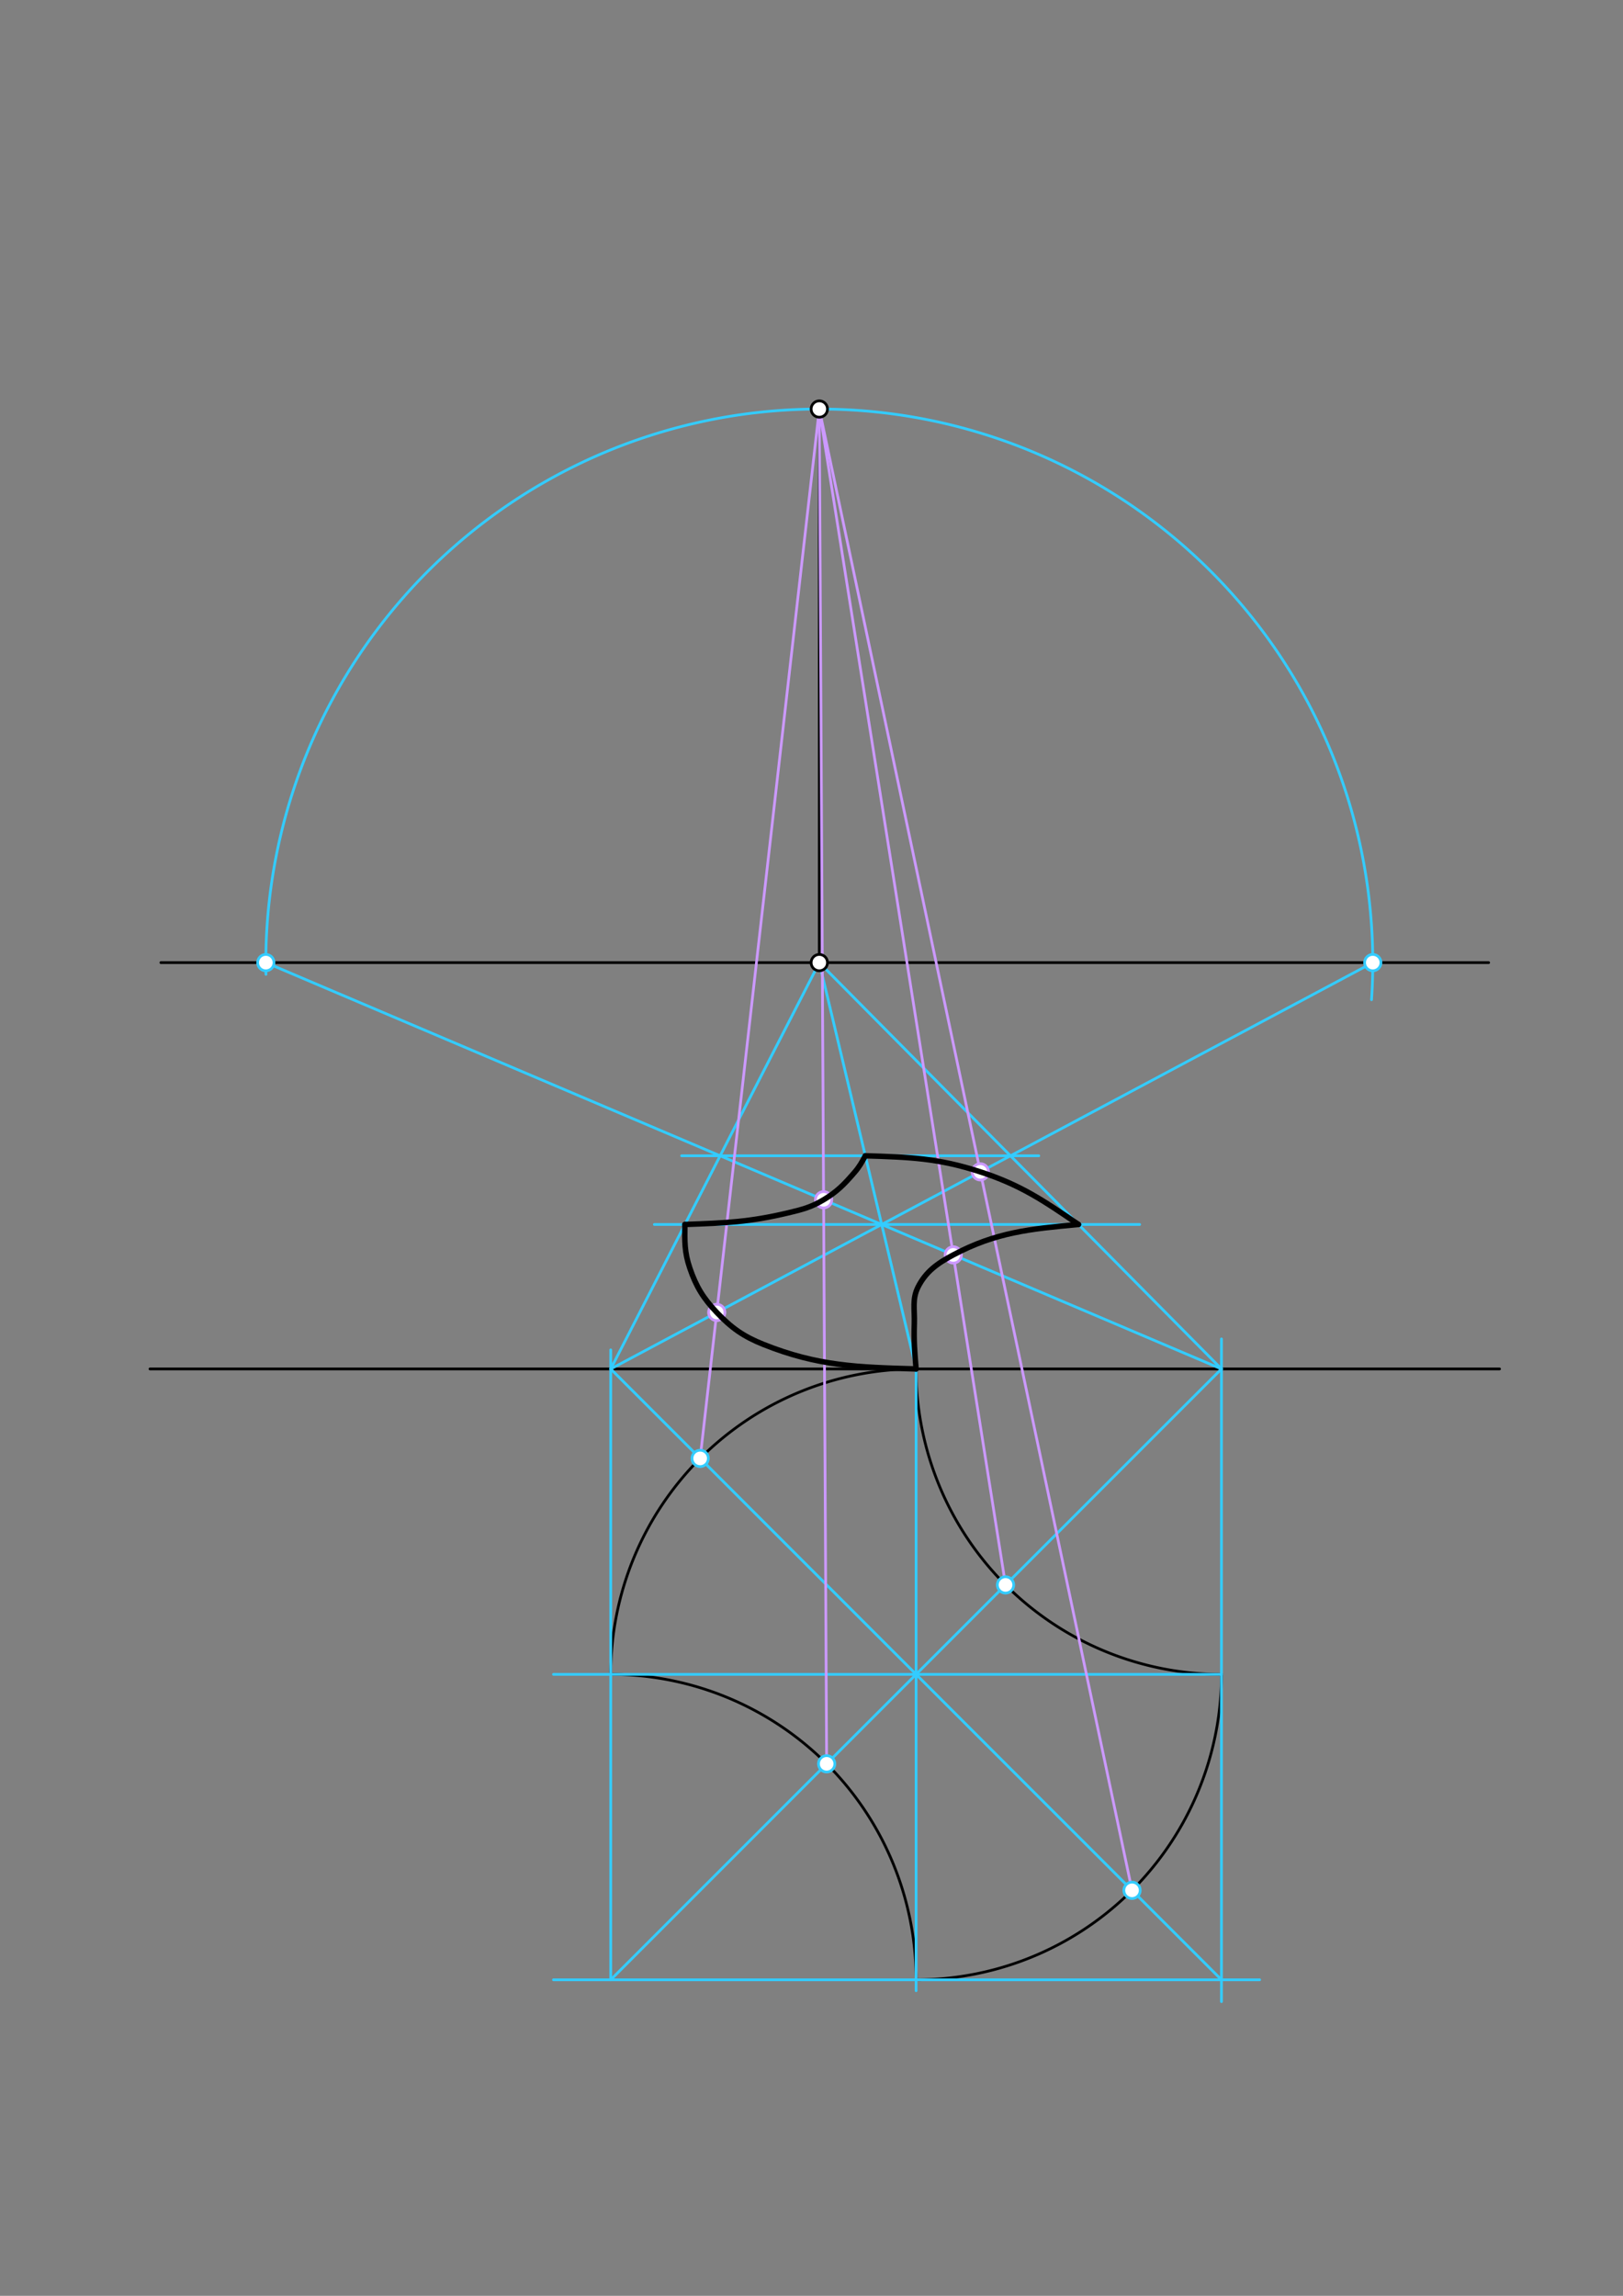 <svg xmlns="http://www.w3.org/2000/svg" class="svg--816" height="100%" preserveAspectRatio="xMidYMid meet" viewBox="0 0 595.276 841.89" width="100%"><rect x="0" y="0" width="595.276" height="841.89" fill="#808080" stroke="none"/><defs><marker id="marker-arrow" markerHeight="16" markerUnits="userSpaceOnUse" markerWidth="24" orient="auto-start-reverse" refX="24" refY="4" viewBox="0 0 24 8"><path d="M 0 0 L 24 4 L 0 8 z" stroke="inherit"></path></marker></defs><g class="aux-layer--949"><g class="element--733"><line stroke="#000000" stroke-dasharray="none" stroke-linecap="round" stroke-width="1" x1="59" x2="546" y1="353" y2="353"></line></g><g class="element--733"><line stroke="#000000" stroke-dasharray="none" stroke-linecap="round" stroke-width="1" x1="55" x2="550" y1="502" y2="502"></line></g><g class="element--733"><line stroke="#000000" stroke-dasharray="none" stroke-linecap="round" stroke-width="1" x1="300.5" x2="300.5" y1="353" y2="150"></line></g><g class="element--733"><path d="M 336 502 A 112 112 0 0 0 224 614" fill="none" stroke="#000000" stroke-dasharray="none" stroke-linecap="round" stroke-width="1"></path></g><g class="element--733"><path d="M 448 614 A 112 112 0 0 1 336 726" fill="none" stroke="#000000" stroke-dasharray="none" stroke-linecap="round" stroke-width="1"></path></g><g class="element--733"><path d="M 224 614 A 112 112 0 0 1 336 726" fill="none" stroke="#000000" stroke-dasharray="none" stroke-linecap="round" stroke-width="1"></path></g><g class="element--733"><path d="M 448 614 A 112 112 0 0 1 336 502" fill="none" stroke="#000000" stroke-dasharray="none" stroke-linecap="round" stroke-width="1"></path></g><g class="element--733"><path d="M 97.545 357.295 A 203 203 0 1 1 503.044 366.594" fill="none" stroke="#33ccff" stroke-dasharray="none" stroke-linecap="round" stroke-width="1"></path></g><g class="element--733"><line stroke="#33ccff" stroke-dasharray="none" stroke-linecap="round" stroke-width="1" x1="224" x2="224" y1="495" y2="726"></line></g><g class="element--733"><line stroke="#33ccff" stroke-dasharray="none" stroke-linecap="round" stroke-width="1" x1="448" x2="448" y1="491" y2="734"></line></g><g class="element--733"><line stroke="#33ccff" stroke-dasharray="none" stroke-linecap="round" stroke-width="1" x1="203" x2="462" y1="726" y2="726"></line></g><g class="element--733"><line stroke="#33ccff" stroke-dasharray="none" stroke-linecap="round" stroke-width="1" x1="336" x2="336" y1="502" y2="730"></line></g><g class="element--733"><line stroke="#33ccff" stroke-dasharray="none" stroke-linecap="round" stroke-width="1" x1="448" x2="203" y1="614" y2="614"></line></g><g class="element--733"><line stroke="#33ccff" stroke-dasharray="none" stroke-linecap="round" stroke-width="1" x1="448" x2="224" y1="502" y2="726"></line></g><g class="element--733"><line stroke="#33ccff" stroke-dasharray="none" stroke-linecap="round" stroke-width="1" x1="224" x2="448" y1="502" y2="726"></line></g><g class="element--733"><line stroke="#33ccff" stroke-dasharray="none" stroke-linecap="round" stroke-width="1" x1="224" x2="300.5" y1="502" y2="353"></line></g><g class="element--733"><line stroke="#33ccff" stroke-dasharray="none" stroke-linecap="round" stroke-width="1" x1="448" x2="300.5" y1="502" y2="353"></line></g><g class="element--733"><line stroke="#33ccff" stroke-dasharray="none" stroke-linecap="round" stroke-width="1" x1="448" x2="97.5" y1="502" y2="353"></line></g><g class="element--733"><line stroke="#33ccff" stroke-dasharray="none" stroke-linecap="round" stroke-width="1" x1="224" x2="503.5" y1="502" y2="353"></line></g><g class="element--733"><line stroke="#33ccff" stroke-dasharray="none" stroke-linecap="round" stroke-width="1" x1="240" x2="418" y1="449.022" y2="449.022"></line></g><g class="element--733"><line stroke="#33ccff" stroke-dasharray="none" stroke-linecap="round" stroke-width="1" x1="381" x2="250" y1="423.836" y2="423.836"></line></g><g class="element--733"><line stroke="#33ccff" stroke-dasharray="none" stroke-linecap="round" stroke-width="1" x1="300.5" x2="336" y1="353" y2="502"></line></g><g class="element--733"><line stroke="#cc99ff" stroke-dasharray="none" stroke-linecap="round" stroke-width="1" x1="256.804" x2="300.5" y1="534.804" y2="150"></line></g><g class="element--733"><line stroke="#cc99ff" stroke-dasharray="none" stroke-linecap="round" stroke-width="1" x1="303.196" x2="300.5" y1="646.804" y2="150"></line></g><g class="element--733"><line stroke="#cc99ff" stroke-dasharray="none" stroke-linecap="round" stroke-width="1" x1="368.804" x2="300.5" y1="581.196" y2="150"></line></g><g class="element--733"><line stroke="#cc99ff" stroke-dasharray="none" stroke-linecap="round" stroke-width="1" x1="415.196" x2="300.5" y1="693.196" y2="150"></line></g><g class="element--733"><circle cx="300.5" cy="353" r="3" stroke="#000000" stroke-width="1" fill="#ffffff"></circle>}</g><g class="element--733"><circle cx="300.5" cy="150" r="3" stroke="#000000" stroke-width="1" fill="#ffffff"></circle>}</g><g class="element--733"><circle cx="97.5" cy="353" r="3" stroke="#33ccff" stroke-width="1" fill="#ffffff"></circle>}</g><g class="element--733"><circle cx="503.5" cy="353" r="3" stroke="#33ccff" stroke-width="1" fill="#ffffff"></circle>}</g><g class="element--733"><circle cx="256.804" cy="534.804" r="3" stroke="#33ccff" stroke-width="1" fill="#ffffff"></circle>}</g><g class="element--733"><circle cx="368.804" cy="581.196" r="3" stroke="#33ccff" stroke-width="1" fill="#ffffff"></circle>}</g><g class="element--733"><circle cx="415.196" cy="693.196" r="3" stroke="#33ccff" stroke-width="1" fill="#ffffff"></circle>}</g><g class="element--733"><circle cx="303.196" cy="646.804" r="3" stroke="#33ccff" stroke-width="1" fill="#ffffff"></circle>}</g><g class="element--733"><circle cx="262.883" cy="481.272" r="3" stroke="#cc99ff" stroke-width="1" fill="#ffffff"></circle>}</g><g class="element--733"><circle cx="302.074" cy="439.966" r="3" stroke="#cc99ff" stroke-width="1" fill="#ffffff"></circle>}</g><g class="element--733"><circle cx="349.635" cy="460.184" r="3" stroke="#cc99ff" stroke-width="1" fill="#ffffff"></circle>}</g><g class="element--733"><circle cx="359.565" cy="429.731" r="3" stroke="#cc99ff" stroke-width="1" fill="#ffffff"></circle>}</g></g><g class="main-layer--75a"><g class="element--733"><path d="M 336 502 C 314.517 501.388, 299.959 500.972, 280 493 C 272.698 490.083, 268.3 486.994, 262.883 481.272 C 257.913 476.021, 255.333 471.834, 253 465 C 251.03 459.228, 251.098 455.12, 251.2 449.022" fill="none" stroke="#000000" stroke-linecap="round" stroke-width="2"></path></g><g class="element--733"><path d="M 251.2 449.022 C 266.102 448.482, 274.847 448.165, 289.35 444.7 C 294.478 443.475, 297.62 442.635, 302.074 439.966 C 307.01 437.007, 309.539 434.408, 313.35 430 C 315.214 427.843, 316.023 426.345, 317.377 423.836" fill="none" stroke="#000000" stroke-linecap="round" stroke-width="2"></path></g><g class="element--733"><path d="M 317.377 423.836 C 333.69 424.345, 344.05 424.668, 359.565 429.731 C 374.438 434.584, 382.64 440.192, 395.556 449.022" fill="none" stroke="#000000" stroke-linecap="round" stroke-width="2"></path></g><g class="element--733"><path d="M 395.556 449.022 C 377.861 450.666, 365.321 451.832, 349.635 460.184 C 343.82 463.281, 339.573 466.284, 336.7 472 C 334.5 476.378, 335.513 480.075, 335.35 485.35 C 335.148 491.901, 335.449 495.469, 336 502" fill="none" stroke="#000000" stroke-linecap="round" stroke-width="2"></path></g></g><g class="snaps-layer--ac6"></g><g class="temp-layer--52d"></g></svg>